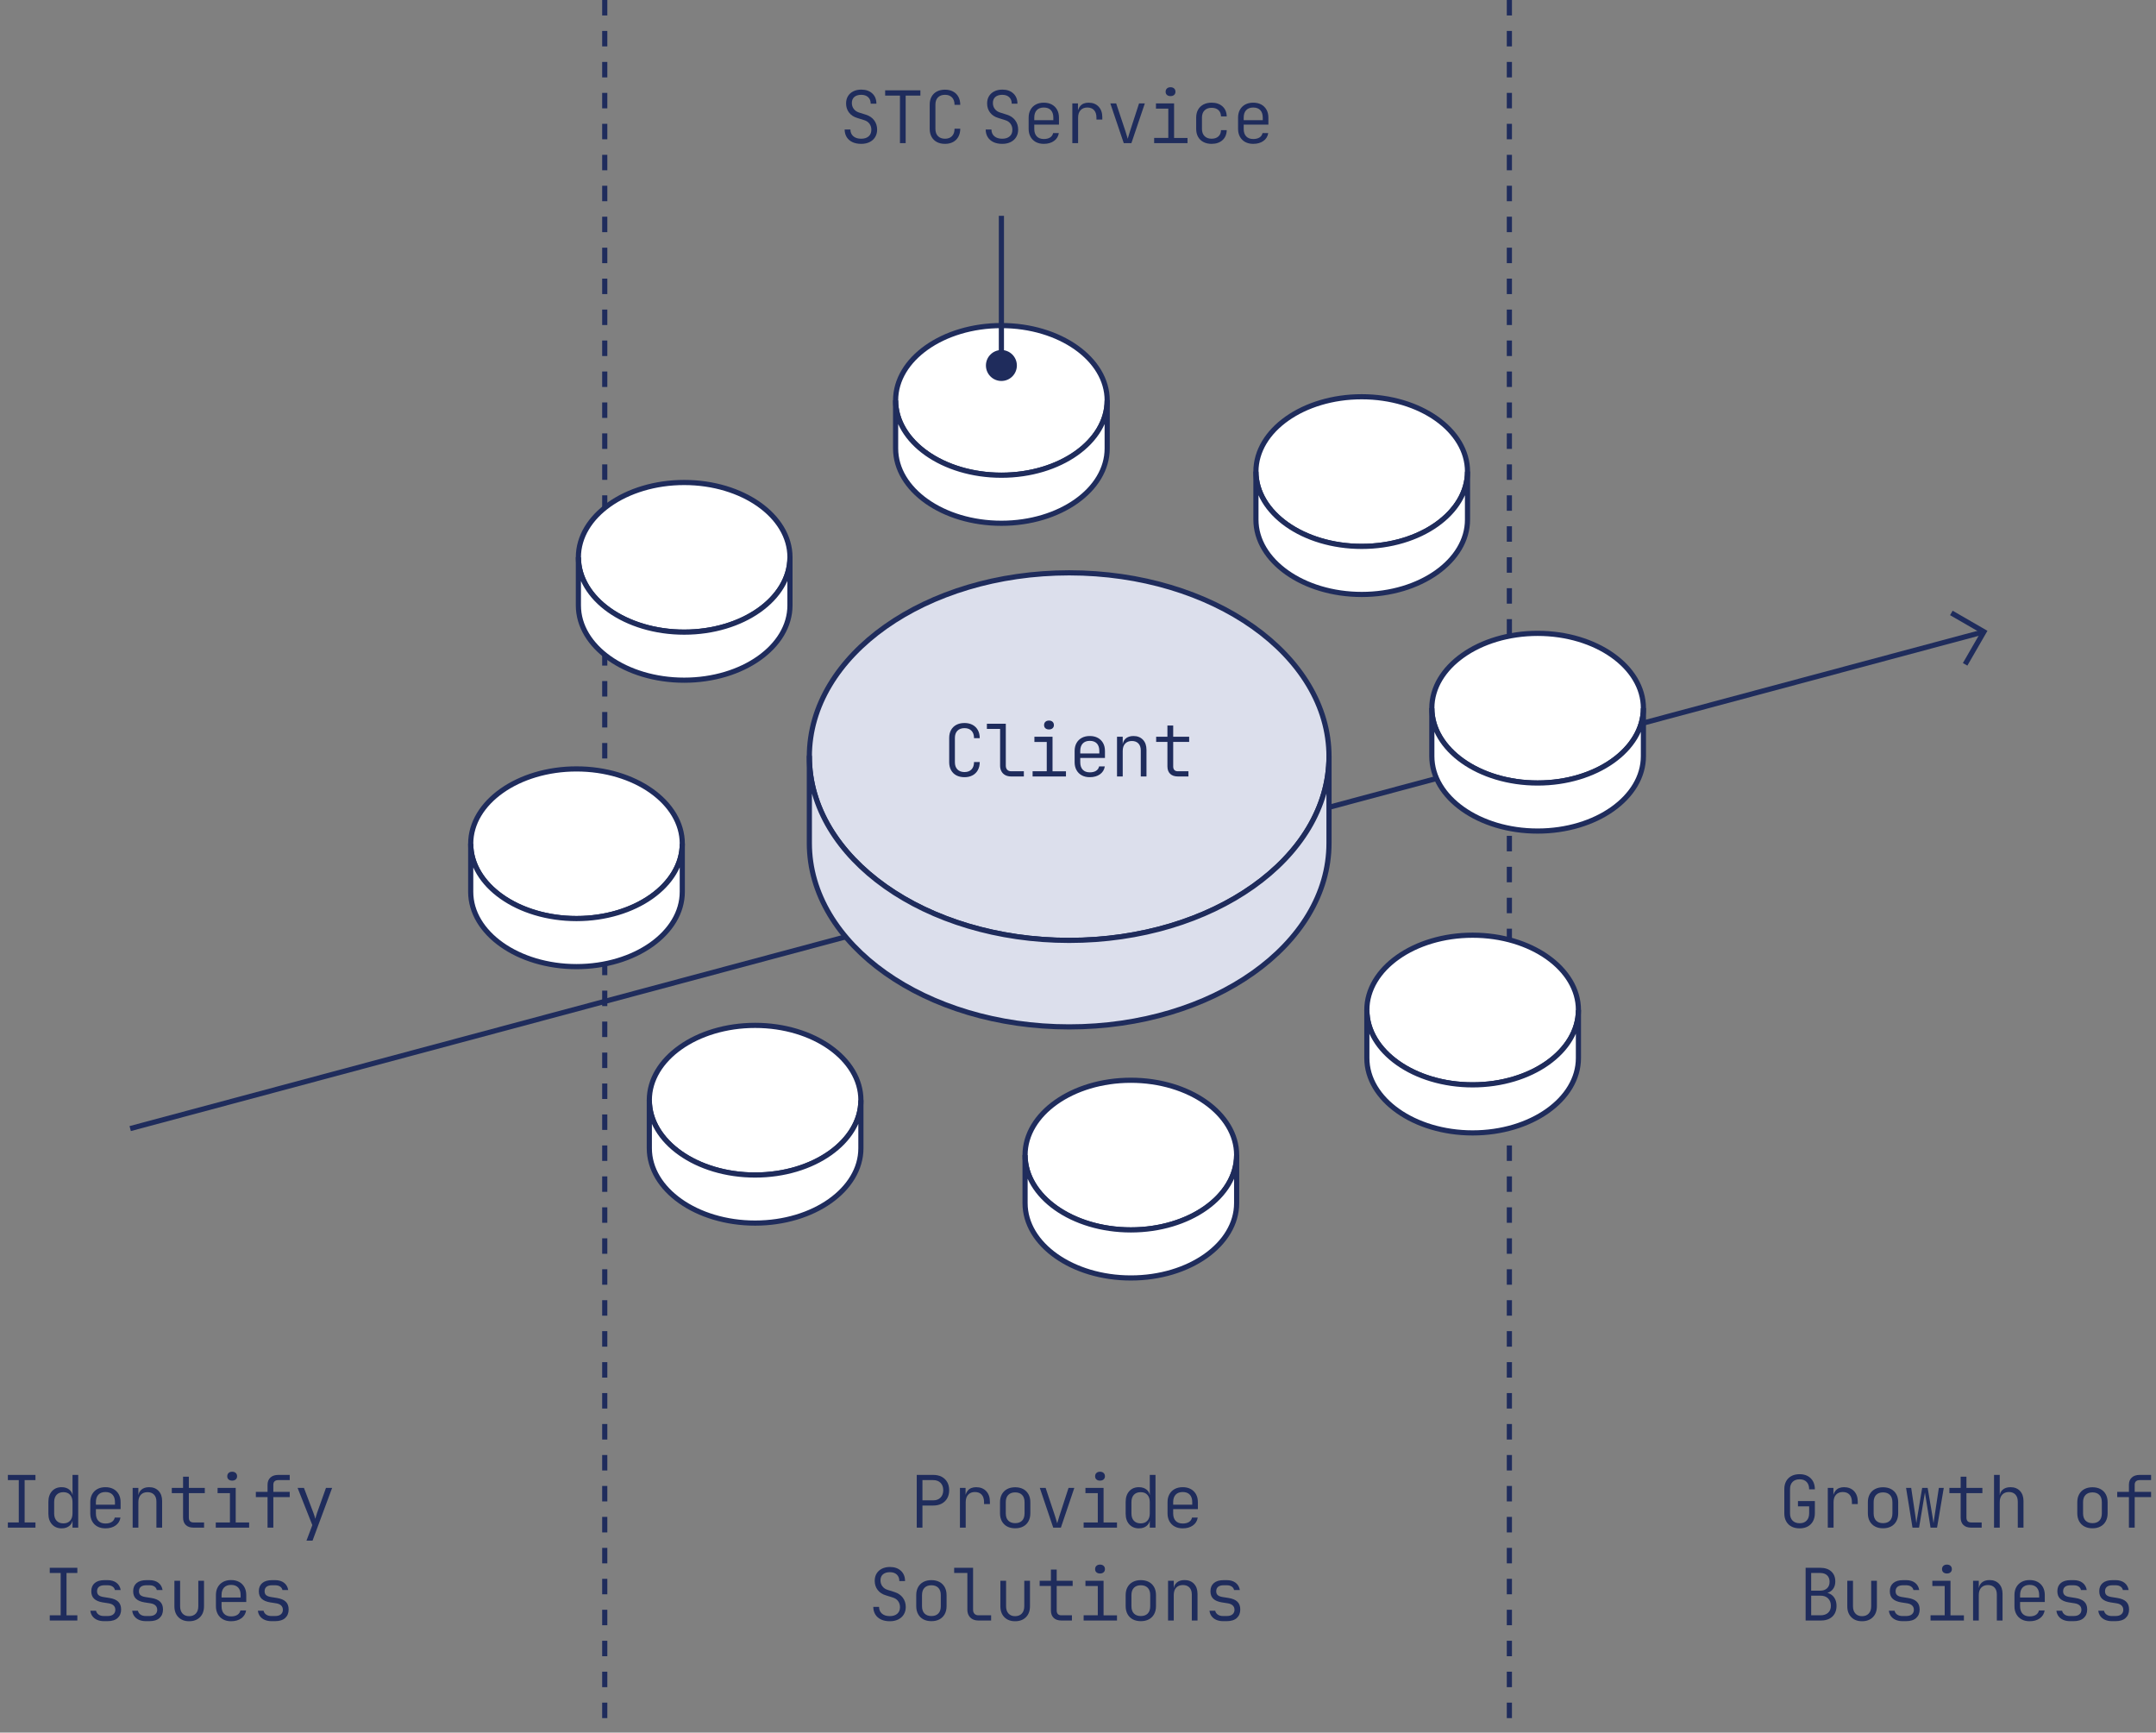 <?xml version="1.0" encoding="UTF-8"?>
<svg id="_レイヤー_2" data-name="レイヤー 2" xmlns="http://www.w3.org/2000/svg" version="1.1" viewBox="0 0 835.945 671.61">
  <rect x="0" y="0" width="835.945" height="671.61" fill="#808080" stroke="none"/>
  <defs>
    <style>
      .cls-1 {
        fill: #fff;
      }

      .cls-1, .cls-2, .cls-3, .cls-4 {
        stroke: #1f2c5c;
        stroke-width: 2px;
      }

      .cls-1, .cls-3 {
        stroke-miterlimit: 10;
      }

      .cls-2 {
        stroke-dasharray: 0 0 6 6;
      }

      .cls-2, .cls-3 {
        fill: none;
      }

      .cls-2, .cls-4 {
        stroke-linejoin: round;
      }

      .cls-5 {
        fill: #1f2c5c;
        stroke-width: 0px;
      }

      .cls-4 {
        fill: #dcdfec;
      }
    </style>
  </defs>
  <g>
    <path class="cls-5" d="M3.052,592.16v-2.016h4.229v-16.408H3.052v-2.016h10.696v2.016h-4.2v16.408h4.2v2.016H3.052Z"/>
    <path class="cls-5" d="M23.884,592.44c-1.53,0-2.768-.514-3.71-1.54s-1.414-2.408-1.414-4.144v-4.564c0-1.754.467-3.146,1.4-4.172s2.175-1.54,3.724-1.54c1.288,0,2.329.354,3.122,1.063.794.71,1.19,1.662,1.19,2.856l-.588-.924h.532l-.028-3.36v-4.396h2.212v20.439h-2.212v-2.716h-.588l.672-.924c0,1.214-.396,2.17-1.19,2.87-.793.7-1.834,1.05-3.122,1.05ZM24.584,590.508c1.102,0,1.965-.341,2.59-1.022.626-.681.938-1.628.938-2.842v-4.368c0-1.213-.312-2.16-.938-2.842-.625-.682-1.488-1.022-2.59-1.022-1.12,0-1.997.336-2.632,1.008-.635.673-.952,1.624-.952,2.856v4.368c0,1.231.317,2.184.952,2.855.635.673,1.512,1.009,2.632,1.009Z"/>
    <path class="cls-5" d="M40.88,592.44c-1.195,0-2.231-.238-3.108-.714-.878-.477-1.559-1.152-2.044-2.03-.485-.877-.729-1.895-.729-3.052v-4.368c0-1.176.243-2.198.729-3.066.485-.867,1.166-1.54,2.044-2.016.877-.476,1.913-.714,3.108-.714,1.194,0,2.23.238,3.107.714s1.559,1.148,2.044,2.016c.485.868.729,1.891.729,3.066v2.716h-9.576v1.652c0,1.251.322,2.217.966,2.897.645.682,1.554,1.022,2.73,1.022.989,0,1.796-.196,2.422-.588.625-.393,1.021-.961,1.189-1.708h2.212c-.205,1.288-.83,2.306-1.876,3.052-1.045.747-2.361,1.12-3.947,1.12ZM44.575,583.508v-1.232c0-1.25-.317-2.217-.952-2.898-.635-.681-1.549-1.021-2.743-1.021-1.177,0-2.086.341-2.73,1.021-.644.682-.966,1.648-.966,2.898v.98h7.616l-.225.252Z"/>
    <path class="cls-5" d="M51.436,592.16v-15.399h2.212v2.855h.561l-.616.812c0-1.232.378-2.198,1.134-2.898s1.787-1.05,3.094-1.05c1.531,0,2.754.48,3.668,1.442.915.961,1.372,2.263,1.372,3.905v10.332h-2.212v-10.08c0-1.176-.308-2.081-.924-2.716-.616-.634-1.456-.952-2.52-.952-1.102,0-1.97.336-2.604,1.008-.635.673-.952,1.624-.952,2.856v9.884h-2.212Z"/>
    <path class="cls-5" d="M75.039,592.16c-1.288,0-2.287-.34-2.996-1.021-.71-.682-1.064-1.647-1.064-2.898v-9.464h-4.367v-2.016h4.367v-4.341h2.24v4.341h6.188v2.016h-6.188v9.464c0,1.27.606,1.904,1.82,1.904h4.088v2.016h-4.088Z"/>
    <path class="cls-5" d="M83.663,592.16v-2.016h5.488v-11.368h-4.788v-2.016h7.028v13.384h5.208v2.016h-12.937ZM90.02,573.932c-.579,0-1.041-.149-1.387-.448s-.518-.709-.518-1.232c0-.541.172-.97.518-1.287s.808-.477,1.387-.477c.578,0,1.04.159,1.386.477.345.317.518.746.518,1.287,0,.505-.173.91-.518,1.219-.346.308-.808.462-1.386.462Z"/>
    <path class="cls-5" d="M103.738,592.16v-11.844h-4.536v-2.016h4.536v-2.772c0-1.176.368-2.104,1.106-2.786.737-.681,1.75-1.021,3.038-1.021h4.452v2.016h-4.452c-.616,0-1.088.154-1.414.462-.327.309-.49.752-.49,1.33v2.772h6.356v2.016h-6.356v11.844h-2.24Z"/>
    <path class="cls-5" d="M118.831,597.2l2.268-6.02-5.712-14.42h2.464l3.64,9.604c.149.374.295.789.435,1.246.14.458.247.836.322,1.134.093-.298.205-.681.336-1.147.13-.467.261-.887.392-1.261l3.416-9.575h2.38l-7.588,20.439h-2.352Z"/>
    <path class="cls-5" d="M19.292,628.16v-2.016h4.229v-16.408h-4.229v-2.016h10.696v2.016h-4.2v16.408h4.2v2.016h-10.696Z"/>
    <path class="cls-5" d="M40.32,628.412c-1.008,0-1.895-.168-2.66-.504s-1.372-.807-1.819-1.414c-.448-.606-.719-1.311-.812-2.113h2.212c.131.615.462,1.11.994,1.483.532.374,1.228.561,2.086.561h1.372c.989,0,1.74-.22,2.254-.658s.771-1.022.771-1.75c0-.69-.225-1.251-.672-1.681-.448-.429-1.093-.709-1.933-.84l-2.324-.363c-1.456-.243-2.553-.71-3.29-1.4s-1.105-1.661-1.105-2.912c0-1.362.443-2.422,1.33-3.178.886-.756,2.17-1.134,3.85-1.134h1.092c1.456,0,2.628.346,3.515,1.035.886.691,1.423,1.624,1.609,2.801h-2.239c-.112-.561-.416-1.009-.91-1.345-.495-.336-1.153-.504-1.975-.504h-1.092c-.989,0-1.727.201-2.212.603s-.728.976-.728,1.722c0,.672.205,1.181.615,1.526.411.346,1.036.583,1.876.714l2.297.364c1.53.242,2.669.724,3.416,1.441.746.719,1.119,1.723,1.119,3.01,0,1.4-.447,2.507-1.344,3.318-.896.812-2.203,1.218-3.92,1.218h-1.372Z"/>
    <path class="cls-5" d="M56.56,628.412c-1.008,0-1.895-.168-2.66-.504s-1.372-.807-1.819-1.414c-.448-.606-.719-1.311-.812-2.113h2.212c.131.615.462,1.11.994,1.483.532.374,1.228.561,2.086.561h1.372c.989,0,1.74-.22,2.254-.658s.771-1.022.771-1.75c0-.69-.225-1.251-.672-1.681-.448-.429-1.093-.709-1.933-.84l-2.324-.363c-1.456-.243-2.553-.71-3.29-1.4s-1.105-1.661-1.105-2.912c0-1.362.443-2.422,1.33-3.178.886-.756,2.17-1.134,3.85-1.134h1.092c1.456,0,2.628.346,3.515,1.035.886.691,1.423,1.624,1.609,2.801h-2.239c-.112-.561-.416-1.009-.91-1.345-.495-.336-1.153-.504-1.975-.504h-1.092c-.989,0-1.727.201-2.212.603s-.728.976-.728,1.722c0,.672.205,1.181.615,1.526.411.346,1.036.583,1.876.714l2.297.364c1.53.242,2.669.724,3.416,1.441.746.719,1.119,1.723,1.119,3.01,0,1.4-.447,2.507-1.344,3.318-.896.812-2.203,1.218-3.92,1.218h-1.372Z"/>
    <path class="cls-5" d="M73.332,628.44c-1.736,0-3.122-.522-4.158-1.568-1.036-1.045-1.554-2.464-1.554-4.256v-9.855h2.212v9.855c0,1.214.312,2.161.938,2.842.626.682,1.479,1.022,2.562,1.022,1.102,0,1.969-.341,2.604-1.022.635-.681.952-1.628.952-2.842v-9.855h2.212v9.855c0,1.792-.522,3.211-1.567,4.256-1.046,1.046-2.446,1.568-4.2,1.568Z"/>
    <path class="cls-5" d="M89.6,628.44c-1.195,0-2.231-.238-3.108-.714-.878-.477-1.559-1.152-2.044-2.03-.485-.877-.729-1.895-.729-3.052v-4.368c0-1.176.243-2.198.729-3.066.485-.867,1.166-1.54,2.044-2.016.877-.476,1.913-.714,3.108-.714,1.194,0,2.23.238,3.107.714s1.559,1.148,2.044,2.016c.485.868.729,1.891.729,3.066v2.716h-9.576v1.652c0,1.251.322,2.217.966,2.897.645.682,1.554,1.022,2.73,1.022.989,0,1.796-.196,2.422-.588.625-.393,1.021-.961,1.189-1.708h2.212c-.205,1.288-.83,2.306-1.876,3.052-1.045.747-2.361,1.12-3.947,1.12ZM93.295,619.508v-1.232c0-1.25-.317-2.217-.952-2.898-.635-.681-1.549-1.021-2.743-1.021-1.177,0-2.086.341-2.73,1.021-.644.682-.966,1.648-.966,2.898v.98h7.616l-.225.252Z"/>
    <path class="cls-5" d="M105.279,628.412c-1.008,0-1.895-.168-2.66-.504s-1.372-.807-1.819-1.414c-.448-.606-.719-1.311-.812-2.113h2.212c.131.615.462,1.11.994,1.483.532.374,1.228.561,2.086.561h1.372c.989,0,1.74-.22,2.254-.658s.771-1.022.771-1.75c0-.69-.225-1.251-.672-1.681-.448-.429-1.093-.709-1.933-.84l-2.324-.363c-1.456-.243-2.553-.71-3.29-1.4s-1.105-1.661-1.105-2.912c0-1.362.443-2.422,1.33-3.178.886-.756,2.17-1.134,3.85-1.134h1.092c1.456,0,2.628.346,3.515,1.035.886.691,1.423,1.624,1.609,2.801h-2.239c-.112-.561-.416-1.009-.91-1.345-.495-.336-1.153-.504-1.975-.504h-1.092c-.989,0-1.727.201-2.212.603s-.728.976-.728,1.722c0,.672.205,1.181.615,1.526.411.346,1.036.583,1.876.714l2.297.364c1.53.242,2.669.724,3.416,1.441.746.719,1.119,1.723,1.119,3.01,0,1.4-.447,2.507-1.344,3.318-.896.812-2.203,1.218-3.92,1.218h-1.372Z"/>
  </g>
  <g>
    <path class="cls-5" d="M355.449,592.16v-20.439h6.412c1.25,0,2.338.242,3.262.728.925.485,1.639,1.172,2.143,2.059s.756,1.937.756,3.149c0,1.195-.252,2.235-.756,3.122s-1.218,1.578-2.143,2.072c-.924.494-2.012.742-3.262.742h-4.2v8.567h-2.212ZM357.661,581.576h4.2c1.176,0,2.114-.354,2.814-1.063.699-.71,1.05-1.661,1.05-2.856,0-1.213-.351-2.17-1.05-2.87-.7-.7-1.639-1.05-2.814-1.05h-4.2v7.84Z"/>
    <path class="cls-5" d="M372.193,592.16v-15.399h2.185v2.855h.531l-.783,1.765c.018-1.568.4-2.776,1.147-3.626.746-.85,1.82-1.274,3.22-1.274,1.624,0,2.917.509,3.879,1.526.961,1.018,1.441,2.385,1.441,4.102v.924h-2.268v-.756c0-1.25-.309-2.217-.924-2.898-.616-.681-1.494-1.021-2.633-1.021-1.102,0-1.97.346-2.604,1.036-.635.69-.952,1.651-.952,2.884v9.884h-2.24Z"/>
    <path class="cls-5" d="M393.613,592.412c-1.195,0-2.231-.233-3.108-.7-.878-.466-1.559-1.138-2.044-2.016-.485-.877-.729-1.913-.729-3.107v-4.257c0-1.213.243-2.254.729-3.122.485-.867,1.166-1.535,2.044-2.002.877-.466,1.913-.699,3.108-.699,1.194,0,2.23.233,3.107.699.877.467,1.559,1.135,2.044,2.002.485.868.729,1.9.729,3.095v4.284c0,1.194-.243,2.23-.729,3.107-.485.878-1.167,1.55-2.044,2.016-.877.467-1.913.7-3.107.7ZM393.613,590.424c1.157,0,2.053-.327,2.688-.98s.952-1.605.952-2.855v-4.257c0-1.25-.322-2.202-.966-2.855-.645-.653-1.536-.98-2.674-.98-1.14,0-2.03.327-2.675.98-.644.653-.966,1.605-.966,2.855v4.257c0,1.25.322,2.202.966,2.855.645.653,1.535.98,2.675.98Z"/>
    <path class="cls-5" d="M408.369,592.16l-5.208-15.399h2.268l3.557,10.668c.187.578.364,1.152.532,1.722s.298,1.013.392,1.33c.093-.317.224-.761.392-1.33s.346-1.144.532-1.722l3.472-10.668h2.24l-5.208,15.399h-2.968Z"/>
    <path class="cls-5" d="M420.156,592.16v-2.016h5.488v-11.368h-4.788v-2.016h7.028v13.384h5.208v2.016h-12.937ZM426.512,573.932c-.579,0-1.041-.149-1.387-.448s-.518-.709-.518-1.232c0-.541.172-.97.518-1.287s.808-.477,1.387-.477c.578,0,1.04.159,1.386.477.345.317.518.746.518,1.287,0,.505-.173.91-.518,1.219-.346.308-.808.462-1.386.462Z"/>
    <path class="cls-5" d="M441.576,592.44c-1.53,0-2.768-.514-3.71-1.54s-1.414-2.408-1.414-4.144v-4.564c0-1.754.467-3.146,1.4-4.172s2.175-1.54,3.724-1.54c1.288,0,2.329.354,3.122,1.063.794.71,1.19,1.662,1.19,2.856l-.588-.924h.532l-.028-3.36v-4.396h2.212v20.439h-2.212v-2.716h-.588l.672-.924c0,1.214-.396,2.17-1.19,2.87-.793.7-1.834,1.05-3.122,1.05ZM442.276,590.508c1.102,0,1.965-.341,2.59-1.022.626-.681.938-1.628.938-2.842v-4.368c0-1.213-.312-2.16-.938-2.842-.625-.682-1.488-1.022-2.59-1.022-1.12,0-1.997.336-2.632,1.008-.635.673-.952,1.624-.952,2.856v4.368c0,1.231.317,2.184.952,2.855.635.673,1.512,1.009,2.632,1.009Z"/>
    <path class="cls-5" d="M458.572,592.44c-1.195,0-2.231-.238-3.108-.714-.878-.477-1.559-1.152-2.044-2.03-.485-.877-.729-1.895-.729-3.052v-4.368c0-1.176.243-2.198.729-3.066.485-.867,1.166-1.54,2.044-2.016.877-.476,1.913-.714,3.108-.714,1.194,0,2.23.238,3.107.714s1.559,1.148,2.044,2.016c.485.868.729,1.891.729,3.066v2.716h-9.576v1.652c0,1.251.322,2.217.966,2.897.645.682,1.554,1.022,2.73,1.022.989,0,1.796-.196,2.422-.588.625-.393,1.021-.961,1.189-1.708h2.212c-.205,1.288-.83,2.306-1.876,3.052-1.045.747-2.361,1.12-3.947,1.12ZM462.267,583.508v-1.232c0-1.25-.317-2.217-.952-2.898-.635-.681-1.549-1.021-2.743-1.021-1.177,0-2.086.341-2.73,1.021-.644.682-.966,1.648-.966,2.898v.98h7.616l-.225.252Z"/>
    <path class="cls-5" d="M345.005,628.44c-1.307,0-2.436-.224-3.388-.672s-1.689-1.087-2.212-1.918c-.522-.83-.794-1.824-.812-2.982h2.24c0,1.102.373,1.975,1.12,2.618.746.645,1.764.966,3.052.966,1.232,0,2.198-.308,2.898-.924s1.05-1.465,1.05-2.548c0-.896-.243-1.675-.728-2.338-.486-.662-1.167-1.125-2.044-1.386l-2.66-.841c-1.4-.41-2.479-1.115-3.234-2.113-.756-.999-1.134-2.17-1.134-3.515,0-1.101.242-2.048.728-2.842.485-.793,1.172-1.414,2.059-1.862.886-.447,1.927-.672,3.122-.672,1.772,0,3.191.495,4.256,1.484,1.063.989,1.596,2.314,1.596,3.976h-2.212c0-1.063-.327-1.903-.98-2.52s-1.549-.924-2.688-.924-2.03.275-2.674.826c-.645.551-.966,1.329-.966,2.338,0,.877.242,1.643.728,2.296s1.166,1.12,2.044,1.399l2.66.84c1.381.43,2.454,1.158,3.22,2.185s1.148,2.23,1.148,3.612c0,1.102-.257,2.067-.771,2.897-.514.831-1.231,1.475-2.155,1.933-.925.457-2.012.686-3.263.686Z"/>
    <path class="cls-5" d="M361.134,628.412c-1.195,0-2.231-.233-3.108-.7-.878-.466-1.559-1.138-2.044-2.016-.485-.877-.729-1.913-.729-3.107v-4.257c0-1.213.243-2.254.729-3.122.485-.867,1.166-1.535,2.044-2.002.877-.466,1.913-.699,3.108-.699,1.194,0,2.23.233,3.107.699.877.467,1.559,1.135,2.044,2.002.485.868.729,1.9.729,3.095v4.284c0,1.194-.243,2.23-.729,3.107-.485.878-1.167,1.55-2.044,2.016-.877.467-1.913.7-3.107.7ZM361.134,626.424c1.157,0,2.053-.327,2.688-.98s.952-1.605.952-2.855v-4.257c0-1.25-.322-2.202-.966-2.855-.645-.653-1.536-.98-2.674-.98-1.14,0-2.03.327-2.675.98-.644.653-.966,1.605-.966,2.855v4.257c0,1.25.322,2.202.966,2.855.645.653,1.535.98,2.675.98Z"/>
    <path class="cls-5" d="M379.389,628.16c-.878,0-1.638-.168-2.282-.504-.644-.336-1.144-.821-1.498-1.456-.354-.634-.532-1.381-.532-2.24v-14.224h-5.123v-2.016h7.336v16.239c0,.691.186,1.229.56,1.61.373.383.887.574,1.54.574h4.9v2.016h-4.9Z"/>
    <path class="cls-5" d="M393.585,628.44c-1.736,0-3.122-.522-4.158-1.568-1.036-1.045-1.554-2.464-1.554-4.256v-9.855h2.212v9.855c0,1.214.312,2.161.938,2.842.626.682,1.479,1.022,2.562,1.022,1.102,0,1.969-.341,2.604-1.022.635-.681.952-1.628.952-2.842v-9.855h2.212v9.855c0,1.792-.522,3.211-1.567,4.256-1.046,1.046-2.446,1.568-4.2,1.568Z"/>
    <path class="cls-5" d="M411.533,628.16c-1.288,0-2.287-.34-2.996-1.021-.71-.682-1.064-1.647-1.064-2.898v-9.464h-4.367v-2.016h4.367v-4.341h2.24v4.341h6.188v2.016h-6.188v9.464c0,1.27.606,1.904,1.82,1.904h4.088v2.016h-4.088Z"/>
    <path class="cls-5" d="M420.157,628.16v-2.016h5.488v-11.368h-4.788v-2.016h7.028v13.384h5.208v2.016h-12.937ZM426.513,609.932c-.579,0-1.041-.149-1.387-.448s-.518-.709-.518-1.232c0-.541.172-.97.518-1.287s.808-.477,1.387-.477c.578,0,1.04.159,1.386.477.345.317.518.746.518,1.287,0,.505-.173.91-.518,1.219-.346.308-.808.462-1.386.462Z"/>
    <path class="cls-5" d="M442.333,628.412c-1.195,0-2.231-.233-3.108-.7-.878-.466-1.559-1.138-2.044-2.016-.485-.877-.729-1.913-.729-3.107v-4.257c0-1.213.243-2.254.729-3.122.485-.867,1.166-1.535,2.044-2.002.877-.466,1.913-.699,3.108-.699,1.194,0,2.23.233,3.107.699.877.467,1.559,1.135,2.044,2.002.485.868.729,1.9.729,3.095v4.284c0,1.194-.243,2.23-.729,3.107-.485.878-1.167,1.55-2.044,2.016-.877.467-1.913.7-3.107.7ZM442.333,626.424c1.157,0,2.053-.327,2.688-.98s.952-1.605.952-2.855v-4.257c0-1.25-.322-2.202-.966-2.855-.645-.653-1.536-.98-2.674-.98-1.14,0-2.03.327-2.675.98-.644.653-.966,1.605-.966,2.855v4.257c0,1.25.322,2.202.966,2.855.645.653,1.535.98,2.675.98Z"/>
    <path class="cls-5" d="M452.888,628.16v-15.399h2.212v2.855h.561l-.616.812c0-1.232.378-2.198,1.134-2.898s1.787-1.05,3.094-1.05c1.531,0,2.754.48,3.668,1.442.915.961,1.372,2.263,1.372,3.905v10.332h-2.212v-10.08c0-1.176-.308-2.081-.924-2.716-.616-.634-1.456-.952-2.52-.952-1.102,0-1.97.336-2.604,1.008-.635.673-.952,1.624-.952,2.856v9.884h-2.212Z"/>
    <path class="cls-5" d="M474.251,628.412c-1.008,0-1.895-.168-2.66-.504s-1.372-.807-1.819-1.414c-.448-.606-.719-1.311-.812-2.113h2.212c.131.615.462,1.11.994,1.483.532.374,1.228.561,2.086.561h1.372c.989,0,1.74-.22,2.254-.658s.771-1.022.771-1.75c0-.69-.225-1.251-.672-1.681-.448-.429-1.093-.709-1.933-.84l-2.324-.363c-1.456-.243-2.553-.71-3.29-1.4s-1.105-1.661-1.105-2.912c0-1.362.443-2.422,1.33-3.178.886-.756,2.17-1.134,3.85-1.134h1.092c1.456,0,2.628.346,3.515,1.035.886.691,1.423,1.624,1.609,2.801h-2.239c-.112-.561-.416-1.009-.91-1.345-.495-.336-1.153-.504-1.975-.504h-1.092c-.989,0-1.727.201-2.212.603s-.728.976-.728,1.722c0,.672.205,1.181.615,1.526.411.346,1.036.583,1.876.714l2.297.364c1.53.242,2.669.724,3.416,1.441.746.719,1.119,1.723,1.119,3.01,0,1.4-.447,2.507-1.344,3.318-.896.812-2.203,1.218-3.92,1.218h-1.372Z"/>
  </g>
  <g>
    <path class="cls-5" d="M697.768,592.44c-1.214,0-2.264-.233-3.15-.7-.887-.466-1.572-1.139-2.058-2.016s-.729-1.904-.729-3.08v-9.408c0-1.194.243-2.226.729-3.094s1.171-1.535,2.058-2.002,1.937-.7,3.15-.7c1.194,0,2.235.238,3.122.714.887.477,1.572,1.153,2.058,2.03.485.878.729,1.923.729,3.136h-2.212c0-1.231-.327-2.188-.98-2.87-.653-.681-1.559-1.021-2.716-1.021s-2.067.331-2.73.994c-.662.662-.993,1.601-.993,2.813v9.408c0,1.194.331,2.128.993,2.8.663.672,1.573,1.008,2.73,1.008s2.062-.34,2.716-1.021.98-1.639.98-2.87v-2.66h-4.34v-2.044h6.552v4.704c0,1.194-.243,2.235-.729,3.122s-1.171,1.567-2.058,2.044c-.887.476-1.928.714-3.122.714Z"/>
    <path class="cls-5" d="M708.688,592.16v-15.399h2.185v2.855h.531l-.783,1.765c.018-1.568.4-2.776,1.147-3.626.746-.85,1.82-1.274,3.22-1.274,1.624,0,2.917.509,3.879,1.526.961,1.018,1.441,2.385,1.441,4.102v.924h-2.268v-.756c0-1.25-.309-2.217-.924-2.898-.616-.681-1.494-1.021-2.633-1.021-1.102,0-1.97.346-2.604,1.036-.635.69-.952,1.651-.952,2.884v9.884h-2.24Z"/>
    <path class="cls-5" d="M730.107,592.412c-1.195,0-2.231-.233-3.108-.7-.878-.466-1.559-1.138-2.044-2.016-.485-.877-.729-1.913-.729-3.107v-4.257c0-1.213.243-2.254.729-3.122.485-.867,1.166-1.535,2.044-2.002.877-.466,1.913-.699,3.108-.699,1.194,0,2.23.233,3.107.699.877.467,1.559,1.135,2.044,2.002.485.868.729,1.9.729,3.095v4.284c0,1.194-.243,2.23-.729,3.107-.485.878-1.167,1.55-2.044,2.016-.877.467-1.913.7-3.107.7ZM730.107,590.424c1.157,0,2.053-.327,2.688-.98s.952-1.605.952-2.855v-4.257c0-1.25-.322-2.202-.966-2.855-.645-.653-1.536-.98-2.674-.98-1.14,0-2.03.327-2.675.98-.644.653-.966,1.605-.966,2.855v4.257c0,1.25.322,2.202.966,2.855.645.653,1.535.98,2.675.98Z"/>
    <path class="cls-5" d="M741.531,592.16l-2.492-15.399h1.988l1.652,11.06c.056.411.116.868.182,1.372s.116.924.154,1.26c.037-.336.102-.756.195-1.26s.168-.961.225-1.372l1.848-11.06h2.128l1.876,11.06c.057.411.126.868.21,1.372s.145.924.183,1.26c.037-.336.098-.756.182-1.26s.154-.961.21-1.372l1.68-11.06h1.904l-2.604,15.399h-2.52l-1.708-10.724c-.075-.522-.164-1.06-.266-1.61-.104-.55-.173-.984-.21-1.302-.057.317-.126.752-.21,1.302-.084.551-.173,1.088-.267,1.61l-1.792,10.724h-2.548Z"/>
    <path class="cls-5" d="M764.267,592.16c-1.288,0-2.287-.34-2.996-1.021-.71-.682-1.064-1.647-1.064-2.898v-9.464h-4.367v-2.016h4.367v-4.341h2.24v4.341h6.188v2.016h-6.188v9.464c0,1.27.606,1.904,1.82,1.904h4.088v2.016h-4.088Z"/>
    <path class="cls-5" d="M773.143,592.16v-20.439h2.212v7.784h.561l-.616.896c0-1.232.378-2.193,1.134-2.884s1.787-1.036,3.094-1.036c1.531,0,2.754.48,3.668,1.442.915.961,1.372,2.263,1.372,3.905v10.332h-2.212v-10.08c0-1.176-.308-2.09-.924-2.744-.616-.652-1.456-.979-2.52-.979-1.102,0-1.97.346-2.604,1.036s-.952,1.651-.952,2.884v9.884h-2.212Z"/>
    <path class="cls-5" d="M811.307,592.412c-1.195,0-2.231-.233-3.108-.7-.878-.466-1.559-1.138-2.044-2.016-.485-.877-.729-1.913-.729-3.107v-4.257c0-1.213.243-2.254.729-3.122.485-.867,1.166-1.535,2.044-2.002.877-.466,1.913-.699,3.108-.699,1.194,0,2.23.233,3.107.699.877.467,1.559,1.135,2.044,2.002.485.868.729,1.9.729,3.095v4.284c0,1.194-.243,2.23-.729,3.107-.485.878-1.167,1.55-2.044,2.016-.877.467-1.913.7-3.107.7ZM811.307,590.424c1.157,0,2.053-.327,2.688-.98s.952-1.605.952-2.855v-4.257c0-1.25-.322-2.202-.966-2.855-.645-.653-1.536-.98-2.674-.98-1.14,0-2.03.327-2.675.98-.644.653-.966,1.605-.966,2.855v4.257c0,1.25.322,2.202.966,2.855.645.653,1.535.98,2.675.98Z"/>
    <path class="cls-5" d="M825.445,592.16v-11.844h-4.536v-2.016h4.536v-2.772c0-1.176.368-2.104,1.106-2.786.737-.681,1.75-1.021,3.038-1.021h4.452v2.016h-4.452c-.616,0-1.088.154-1.414.462-.327.309-.49.752-.49,1.33v2.772h6.356v2.016h-6.356v11.844h-2.24Z"/>
    <path class="cls-5" d="M700.091,628.16v-20.439h5.628c1.829,0,3.267.472,4.312,1.414,1.046.942,1.568,2.235,1.568,3.878,0,.934-.191,1.75-.574,2.449-.383.7-.924,1.242-1.624,1.624-.7.383-1.545.565-2.534.547v-.393c1.064,0,1.983.21,2.759.63.774.42,1.376,1.027,1.806,1.82.43.794.644,1.731.644,2.814,0,1.157-.242,2.16-.728,3.01s-1.176,1.503-2.072,1.96c-.896.457-1.97.686-3.22.686h-5.964ZM702.247,616.596h3.472c1.139,0,2.034-.309,2.688-.924.653-.616.98-1.456.98-2.521,0-1.063-.322-1.899-.966-2.506-.645-.606-1.545-.91-2.702-.91h-3.472v6.86ZM702.247,626.144h3.611c1.251,0,2.235-.331,2.954-.994.719-.662,1.078-1.563,1.078-2.702,0-1.176-.359-2.123-1.078-2.842s-1.703-1.078-2.954-1.078h-3.611v7.616Z"/>
    <path class="cls-5" d="M721.959,628.44c-1.736,0-3.122-.522-4.158-1.568-1.036-1.045-1.554-2.464-1.554-4.256v-9.855h2.212v9.855c0,1.214.312,2.161.938,2.842.626.682,1.479,1.022,2.562,1.022,1.102,0,1.969-.341,2.604-1.022.635-.681.952-1.628.952-2.842v-9.855h2.212v9.855c0,1.792-.522,3.211-1.567,4.256-1.046,1.046-2.446,1.568-4.2,1.568Z"/>
    <path class="cls-5" d="M737.666,628.412c-1.008,0-1.895-.168-2.66-.504s-1.372-.807-1.819-1.414c-.448-.606-.719-1.311-.812-2.113h2.212c.131.615.462,1.11.994,1.483.532.374,1.228.561,2.086.561h1.372c.989,0,1.74-.22,2.254-.658s.771-1.022.771-1.75c0-.69-.225-1.251-.672-1.681-.448-.429-1.093-.709-1.933-.84l-2.324-.363c-1.456-.243-2.553-.71-3.29-1.4s-1.105-1.661-1.105-2.912c0-1.362.443-2.422,1.33-3.178.886-.756,2.17-1.134,3.85-1.134h1.092c1.456,0,2.628.346,3.515,1.035.886.691,1.423,1.624,1.609,2.801h-2.239c-.112-.561-.416-1.009-.91-1.345-.495-.336-1.153-.504-1.975-.504h-1.092c-.989,0-1.727.201-2.212.603s-.728.976-.728,1.722c0,.672.205,1.181.615,1.526.411.346,1.036.583,1.876.714l2.297.364c1.53.242,2.669.724,3.416,1.441.746.719,1.119,1.723,1.119,3.01,0,1.4-.447,2.507-1.344,3.318-.896.812-2.203,1.218-3.92,1.218h-1.372Z"/>
    <path class="cls-5" d="M748.53,628.16v-2.016h5.488v-11.368h-4.788v-2.016h7.028v13.384h5.208v2.016h-12.937ZM754.887,609.932c-.579,0-1.041-.149-1.387-.448s-.518-.709-.518-1.232c0-.541.172-.97.518-1.287s.808-.477,1.387-.477c.578,0,1.04.159,1.386.477.345.317.518.746.518,1.287,0,.505-.173.91-.518,1.219-.346.308-.808.462-1.386.462Z"/>
    <path class="cls-5" d="M765.021,628.16v-15.399h2.212v2.855h.561l-.616.812c0-1.232.378-2.198,1.134-2.898s1.787-1.05,3.094-1.05c1.531,0,2.754.48,3.668,1.442.915.961,1.372,2.263,1.372,3.905v10.332h-2.212v-10.08c0-1.176-.308-2.081-.924-2.716-.616-.634-1.456-.952-2.52-.952-1.102,0-1.97.336-2.604,1.008-.635.673-.952,1.624-.952,2.856v9.884h-2.212Z"/>
    <path class="cls-5" d="M786.946,628.44c-1.195,0-2.231-.238-3.108-.714-.878-.477-1.559-1.152-2.044-2.03-.485-.877-.729-1.895-.729-3.052v-4.368c0-1.176.243-2.198.729-3.066.485-.867,1.166-1.54,2.044-2.016.877-.476,1.913-.714,3.108-.714,1.194,0,2.23.238,3.107.714s1.559,1.148,2.044,2.016c.485.868.729,1.891.729,3.066v2.716h-9.576v1.652c0,1.251.322,2.217.966,2.897.645.682,1.554,1.022,2.73,1.022.989,0,1.796-.196,2.422-.588.625-.393,1.021-.961,1.189-1.708h2.212c-.205,1.288-.83,2.306-1.876,3.052-1.045.747-2.361,1.12-3.947,1.12ZM790.642,619.508v-1.232c0-1.25-.317-2.217-.952-2.898-.635-.681-1.549-1.021-2.743-1.021-1.177,0-2.086.341-2.73,1.021-.644.682-.966,1.648-.966,2.898v.98h7.616l-.225.252Z"/>
    <path class="cls-5" d="M802.625,628.412c-1.008,0-1.895-.168-2.66-.504s-1.372-.807-1.819-1.414c-.448-.606-.719-1.311-.812-2.113h2.212c.131.615.462,1.11.994,1.483.532.374,1.228.561,2.086.561h1.372c.989,0,1.74-.22,2.254-.658s.771-1.022.771-1.75c0-.69-.225-1.251-.672-1.681-.448-.429-1.093-.709-1.933-.84l-2.324-.363c-1.456-.243-2.553-.71-3.29-1.4s-1.105-1.661-1.105-2.912c0-1.362.443-2.422,1.33-3.178.886-.756,2.17-1.134,3.85-1.134h1.092c1.456,0,2.628.346,3.515,1.035.886.691,1.423,1.624,1.609,2.801h-2.239c-.112-.561-.416-1.009-.91-1.345-.495-.336-1.153-.504-1.975-.504h-1.092c-.989,0-1.727.201-2.212.603s-.728.976-.728,1.722c0,.672.205,1.181.615,1.526.411.346,1.036.583,1.876.714l2.297.364c1.53.242,2.669.724,3.416,1.441.746.719,1.119,1.723,1.119,3.01,0,1.4-.447,2.507-1.344,3.318-.896.812-2.203,1.218-3.92,1.218h-1.372Z"/>
    <path class="cls-5" d="M818.865,628.412c-1.008,0-1.895-.168-2.66-.504s-1.372-.807-1.819-1.414c-.448-.606-.719-1.311-.812-2.113h2.212c.131.615.462,1.11.994,1.483.532.374,1.228.561,2.086.561h1.372c.989,0,1.74-.22,2.254-.658s.771-1.022.771-1.75c0-.69-.225-1.251-.672-1.681-.448-.429-1.093-.709-1.933-.84l-2.324-.363c-1.456-.243-2.553-.71-3.29-1.4s-1.105-1.661-1.105-2.912c0-1.362.443-2.422,1.33-3.178.886-.756,2.17-1.134,3.85-1.134h1.092c1.456,0,2.628.346,3.515,1.035.886.691,1.423,1.624,1.609,2.801h-2.239c-.112-.561-.416-1.009-.91-1.345-.495-.336-1.153-.504-1.975-.504h-1.092c-.989,0-1.727.201-2.212.603s-.728.976-.728,1.722c0,.672.205,1.181.615,1.526.411.346,1.036.583,1.876.714l2.297.364c1.53.242,2.669.724,3.416,1.441.746.719,1.119,1.723,1.119,3.01,0,1.4-.447,2.507-1.344,3.318-.896.812-2.203,1.218-3.92,1.218h-1.372Z"/>
  </g>
  <g>
    <polyline class="cls-3" points="756.6 237.595 769.228 244.886 761.937 257.514"/>
    <line class="cls-3" x1="50.477" y1="437.475" x2="769.228" y2="244.886"/>
  </g>
  <g>
    <line class="cls-2" x1="234.478" x2="234.478" y2="671.61"/>
    <line class="cls-2" x1="585.227" x2="585.227" y2="671.61"/>
  </g>
  <g>
    <path class="cls-5" d="M333.903,55.762c-1.307,0-2.436-.224-3.388-.672-.952-.448-1.689-1.087-2.212-1.918-.522-.83-.794-1.824-.812-2.982h2.24c0,1.102.373,1.974,1.12,2.618.746.644,1.764.966,3.052.966,1.232,0,2.198-.308,2.898-.924.7-.616,1.05-1.465,1.05-2.548,0-.896-.243-1.675-.728-2.338-.486-.662-1.167-1.125-2.044-1.386l-2.66-.84c-1.4-.41-2.479-1.115-3.234-2.114s-1.134-2.17-1.134-3.514c0-1.101.242-2.048.728-2.842s1.172-1.414,2.059-1.862c.886-.448,1.927-.672,3.122-.672,1.772,0,3.191.495,4.256,1.484,1.063.99,1.596,2.315,1.596,3.976h-2.212c0-1.064-.327-1.904-.98-2.52-.653-.616-1.549-.924-2.688-.924s-2.03.275-2.674.826c-.645.551-.966,1.33-.966,2.338,0,.877.242,1.643.728,2.296.485.654,1.166,1.12,2.044,1.4l2.66.84c1.381.43,2.454,1.158,3.22,2.184.766,1.027,1.148,2.231,1.148,3.612,0,1.102-.257,2.067-.771,2.898s-1.231,1.475-2.155,1.932c-.925.457-2.012.686-3.263.686Z"/>
    <path class="cls-5" d="M348.939,55.482v-18.424h-5.739v-2.044h13.664v2.044h-5.713v18.424h-2.212Z"/>
    <path class="cls-5" d="M366.411,55.762c-1.214,0-2.264-.233-3.15-.7s-1.572-1.139-2.058-2.016c-.485-.877-.729-1.904-.729-3.08v-9.408c0-1.194.243-2.226.729-3.094s1.171-1.535,2.058-2.002c.887-.466,1.937-.7,3.15-.7,1.194,0,2.235.238,3.122.714s1.572,1.153,2.058,2.03c.485.878.729,1.923.729,3.136h-2.212c0-1.232-.327-2.188-.98-2.87-.653-.681-1.559-1.022-2.716-1.022s-2.067.332-2.73.994c-.662.663-.993,1.601-.993,2.814v9.408c0,1.195.331,2.128.993,2.8.663.672,1.573,1.008,2.73,1.008s2.062-.34,2.716-1.022c.653-.681.98-1.638.98-2.87h2.212c0,1.195-.243,2.236-.729,3.122-.485.887-1.171,1.568-2.058,2.044s-1.928.714-3.122.714Z"/>
    <path class="cls-5" d="M388.587,55.762c-1.307,0-2.436-.224-3.388-.672-.952-.448-1.689-1.087-2.212-1.918-.522-.83-.794-1.824-.812-2.982h2.24c0,1.102.373,1.974,1.12,2.618.746.644,1.764.966,3.052.966,1.232,0,2.198-.308,2.898-.924.7-.616,1.05-1.465,1.05-2.548,0-.896-.243-1.675-.728-2.338-.486-.662-1.167-1.125-2.044-1.386l-2.66-.84c-1.4-.41-2.479-1.115-3.234-2.114s-1.134-2.17-1.134-3.514c0-1.101.242-2.048.728-2.842s1.172-1.414,2.059-1.862c.886-.448,1.927-.672,3.122-.672,1.772,0,3.191.495,4.256,1.484,1.063.99,1.596,2.315,1.596,3.976h-2.212c0-1.064-.327-1.904-.98-2.52-.653-.616-1.549-.924-2.688-.924s-2.03.275-2.674.826c-.645.551-.966,1.33-.966,2.338,0,.877.242,1.643.728,2.296.485.654,1.166,1.12,2.044,1.4l2.66.84c1.381.43,2.454,1.158,3.22,2.184.766,1.027,1.148,2.231,1.148,3.612,0,1.102-.257,2.067-.771,2.898s-1.231,1.475-2.155,1.932c-.925.457-2.012.686-3.263.686Z"/>
    <path class="cls-5" d="M404.716,55.762c-1.195,0-2.231-.238-3.108-.714-.878-.476-1.559-1.152-2.044-2.03s-.729-1.895-.729-3.052v-4.368c0-1.176.243-2.198.729-3.066.485-.868,1.166-1.54,2.044-2.016.877-.476,1.913-.714,3.108-.714,1.194,0,2.23.238,3.107.714.877.476,1.559,1.148,2.044,2.016.485.868.729,1.89.729,3.066v2.716h-9.576v1.652c0,1.251.322,2.217.966,2.898.645.682,1.554,1.022,2.73,1.022.989,0,1.796-.196,2.422-.588.625-.392,1.021-.961,1.189-1.708h2.212c-.205,1.288-.83,2.306-1.876,3.052-1.045.747-2.361,1.12-3.947,1.12ZM408.411,46.831v-1.232c0-1.25-.317-2.217-.952-2.898-.635-.681-1.549-1.022-2.743-1.022-1.177,0-2.086.341-2.73,1.022-.644.682-.966,1.648-.966,2.898v.98h7.616l-.225.252Z"/>
    <path class="cls-5" d="M415.774,55.482v-15.4h2.185v2.856h.531l-.783,1.764c.018-1.568.4-2.776,1.147-3.626.746-.85,1.82-1.274,3.22-1.274,1.624,0,2.917.509,3.879,1.526.961,1.018,1.441,2.385,1.441,4.102v.924h-2.268v-.756c0-1.25-.309-2.217-.924-2.898-.616-.681-1.494-1.022-2.633-1.022-1.102,0-1.97.346-2.604,1.036-.635.691-.952,1.652-.952,2.884v9.884h-2.24Z"/>
    <path class="cls-5" d="M435.711,55.482l-5.208-15.4h2.268l3.557,10.668c.187.579.364,1.153.532,1.722s.298,1.013.392,1.33c.093-.317.224-.76.392-1.33s.346-1.144.532-1.722l3.472-10.668h2.24l-5.208,15.4h-2.968Z"/>
    <path class="cls-5" d="M447.498,55.482v-2.016h5.488v-11.368h-4.788v-2.016h7.028v13.384h5.208v2.016h-12.937ZM453.854,37.254c-.579,0-1.041-.149-1.387-.448s-.518-.709-.518-1.232c0-.541.172-.97.518-1.288s.808-.476,1.387-.476c.578,0,1.04.159,1.386.476.345.317.518.747.518,1.288,0,.504-.173.91-.518,1.218-.346.308-.808.462-1.386.462Z"/>
    <path class="cls-5" d="M469.759,55.762c-1.195,0-2.24-.233-3.137-.7-.896-.466-1.591-1.134-2.086-2.002-.494-.868-.742-1.899-.742-3.094v-4.368c0-1.195.248-2.226.742-3.094.495-.868,1.19-1.535,2.086-2.002.896-.466,1.941-.7,3.137-.7,1.754,0,3.164.476,4.228,1.428,1.064.952,1.614,2.25,1.652,3.892h-2.212c-.038-1.064-.378-1.885-1.022-2.464-.644-.578-1.526-.868-2.646-.868-1.14,0-2.044.332-2.717.994-.672.663-1.008,1.601-1.008,2.814v4.368c0,1.195.336,2.128,1.008,2.8.673.672,1.577,1.008,2.717,1.008,1.119,0,2.002-.294,2.646-.882.645-.588.984-1.404,1.022-2.45h2.212c-.038,1.643-.588,2.94-1.652,3.892-1.063.952-2.474,1.428-4.228,1.428Z"/>
    <path class="cls-5" d="M485.914,55.762c-1.195,0-2.231-.238-3.108-.714-.878-.476-1.559-1.152-2.044-2.03s-.729-1.895-.729-3.052v-4.368c0-1.176.243-2.198.729-3.066.485-.868,1.166-1.54,2.044-2.016.877-.476,1.913-.714,3.108-.714,1.194,0,2.23.238,3.107.714.877.476,1.559,1.148,2.044,2.016.485.868.729,1.89.729,3.066v2.716h-9.576v1.652c0,1.251.322,2.217.966,2.898.645.682,1.554,1.022,2.73,1.022.989,0,1.796-.196,2.422-.588.625-.392,1.021-.961,1.189-1.708h2.212c-.205,1.288-.83,2.306-1.876,3.052-1.045.747-2.361,1.12-3.947,1.12ZM489.609,46.831v-1.232c0-1.25-.317-2.217-.952-2.898-.635-.681-1.549-1.022-2.743-1.022-1.177,0-2.086.341-2.73,1.022-.644.682-.966,1.648-.966,2.898v.98h7.616l-.225.252Z"/>
  </g>
  <g>
    <path class="cls-1" d="M527.98,153.793c22.651,0,41.016,12.986,41.016,29.002,0,16.019-18.364,29.005-41.016,29.005-22.655,0-41.019-12.986-41.019-29.005,0-16.017,18.364-29.002,41.019-29.002Z"/>
    <path class="cls-1" d="M568.996,182.795v18.627c0,16.019-18.364,29.005-41.016,29.005-22.655,0-41.019-12.986-41.019-29.005v-18.627c0,16.019,18.364,29.005,41.019,29.005,22.651,0,41.016-12.986,41.016-29.005Z"/>
  </g>
  <g>
    <path class="cls-1" d="M438.466,418.743c22.651,0,41.016,12.986,41.016,29.002,0,16.019-18.364,29.005-41.016,29.005-22.655,0-41.019-12.986-41.019-29.005,0-16.017,18.364-29.002,41.019-29.002Z"/>
    <path class="cls-1" d="M479.482,447.746v18.627c0,16.019-18.364,29.005-41.016,29.005-22.655,0-41.019-12.986-41.019-29.005v-18.627c0,16.019,18.364,29.005,41.019,29.005,22.651,0,41.016-12.986,41.016-29.005Z"/>
  </g>
  <g>
    <path class="cls-1" d="M292.781,397.469c22.651,0,41.016,12.986,41.016,29.002,0,16.019-18.364,29.005-41.016,29.005-22.655,0-41.019-12.986-41.019-29.005,0-16.017,18.364-29.002,41.019-29.002Z"/>
    <path class="cls-1" d="M333.797,426.471v18.627c0,16.019-18.364,29.005-41.016,29.005-22.655,0-41.019-12.986-41.019-29.005v-18.627c0,16.019,18.364,29.005,41.019,29.005,22.651,0,41.016-12.986,41.016-29.005Z"/>
  </g>
  <g>
    <path class="cls-1" d="M223.528,298.058c22.651,0,41.016,12.986,41.016,29.002,0,16.019-18.364,29.005-41.016,29.005-22.655,0-41.019-12.986-41.019-29.005,0-16.017,18.364-29.002,41.019-29.002Z"/>
    <path class="cls-1" d="M264.543,327.061v18.627c0,16.019-18.364,29.005-41.016,29.005-22.655,0-41.019-12.986-41.019-29.005v-18.627c0,16.019,18.364,29.005,41.019,29.005,22.651,0,41.016-12.986,41.016-29.005Z"/>
  </g>
  <g>
    <path class="cls-1" d="M265.278,187.028c22.651,0,41.016,12.986,41.016,29.002,0,16.019-18.364,29.005-41.016,29.005-22.655,0-41.019-12.986-41.019-29.005,0-16.017,18.364-29.002,41.019-29.002Z"/>
    <path class="cls-1" d="M306.293,216.03v18.627c0,16.019-18.364,29.005-41.016,29.005-22.655,0-41.019-12.986-41.019-29.005v-18.627c0,16.019,18.364,29.005,41.019,29.005,22.651,0,41.016-12.986,41.016-29.005Z"/>
  </g>
  <g>
    <path class="cls-1" d="M388.273,126.202c22.651,0,41.016,12.986,41.016,29.002,0,16.019-18.364,29.005-41.016,29.005-22.655,0-41.019-12.986-41.019-29.005,0-16.017,18.364-29.002,41.019-29.002Z"/>
    <path class="cls-1" d="M429.289,155.204v18.627c0,16.019-18.364,29.005-41.016,29.005-22.655,0-41.019-12.986-41.019-29.005v-18.627c0,16.019,18.364,29.005,41.019,29.005,22.651,0,41.016-12.986,41.016-29.005Z"/>
  </g>
  <g>
    <path class="cls-1" d="M596.181,245.51c22.651,0,41.016,12.986,41.016,29.002,0,16.019-18.364,29.005-41.016,29.005-22.655,0-41.019-12.986-41.019-29.005,0-16.017,18.364-29.002,41.019-29.002Z"/>
    <path class="cls-1" d="M637.196,274.512v18.627c0,16.019-18.364,29.005-41.016,29.005-22.655,0-41.019-12.986-41.019-29.005v-18.627c0,16.019,18.364,29.005,41.019,29.005,22.651,0,41.016-12.986,41.016-29.005Z"/>
  </g>
  <g>
    <path class="cls-1" d="M570.986,362.514c22.651,0,41.016,12.986,41.016,29.002,0,16.019-18.364,29.005-41.016,29.005-22.655,0-41.019-12.986-41.019-29.005,0-16.017,18.364-29.002,41.019-29.002Z"/>
    <path class="cls-1" d="M612.002,391.517v18.627c0,16.019-18.364,29.005-41.016,29.005-22.655,0-41.019-12.986-41.019-29.005v-18.627c0,16.019,18.364,29.005,41.019,29.005,22.651,0,41.016-12.986,41.016-29.005Z"/>
  </g>
  <path class="cls-4" d="M414.555,222.052c55.634,0,100.738,31.894,100.738,71.233,0,39.345-45.105,71.239-100.738,71.239-55.642,0-100.747-31.894-100.747-71.239,0-39.339,45.104-71.233,100.747-71.233Z"/>
  <path class="cls-4" d="M515.294,293.285v33.528c0,39.345-45.105,71.239-100.738,71.239-55.642,0-100.747-31.894-100.747-71.239v-33.528c0,39.345,45.104,71.239,100.747,71.239,55.634,0,100.738-31.894,100.738-71.239Z"/>
  <g>
    <path class="cls-5" d="M373.965,301.262c-1.214,0-2.264-.233-3.15-.7-.887-.467-1.573-1.139-2.058-2.016-.486-.877-.728-1.904-.728-3.08v-9.408c0-1.194.242-2.226.728-3.094.485-.868,1.171-1.535,2.058-2.002.886-.466,1.936-.7,3.15-.7,1.194,0,2.235.238,3.122.714.886.476,1.572,1.153,2.058,2.03.485.877.728,1.923.728,3.136h-2.212c0-1.232-.327-2.188-.98-2.87-.653-.681-1.559-1.022-2.716-1.022-1.158,0-2.068.332-2.73.994-.663.663-.994,1.601-.994,2.814v9.408c0,1.195.331,2.128.994,2.8.662.672,1.572,1.008,2.73,1.008,1.157,0,2.062-.34,2.716-1.022.653-.681.98-1.638.98-2.87h2.212c0,1.195-.243,2.236-.728,3.122-.486.887-1.172,1.568-2.058,2.044-.887.476-1.928.714-3.122.714Z"/>
    <path class="cls-5" d="M392.081,300.982c-.877,0-1.638-.168-2.282-.504-.644-.336-1.144-.821-1.498-1.456-.355-.635-.532-1.381-.532-2.24v-14.224h-5.124v-2.016h7.336v16.24c0,.691.187,1.228.56,1.61.373.383.886.574,1.54.574h4.9v2.016h-4.9Z"/>
    <path class="cls-5" d="M400.369,300.982v-2.016h5.488v-11.368h-4.788v-2.016h7.028v13.384h5.208v2.016h-12.936ZM406.725,282.754c-.579,0-1.041-.149-1.386-.448-.346-.298-.518-.709-.518-1.232,0-.541.172-.97.518-1.288.345-.317.807-.476,1.386-.476s1.041.159,1.386.476c.345.318.518.747.518,1.288,0,.504-.173.91-.518,1.218-.346.308-.808.462-1.386.462Z"/>
    <path class="cls-5" d="M422.544,301.262c-1.195,0-2.231-.238-3.108-.714-.877-.476-1.559-1.152-2.044-2.03-.486-.877-.728-1.894-.728-3.052v-4.368c0-1.176.242-2.198.728-3.066.485-.868,1.167-1.54,2.044-2.016.877-.476,1.913-.714,3.108-.714,1.194,0,2.23.238,3.108.714.877.476,1.559,1.148,2.044,2.016s.728,1.89.728,3.066v2.716h-9.576v1.652c0,1.251.322,2.217.966,2.898.644.682,1.554,1.022,2.73,1.022.989,0,1.796-.196,2.422-.588s1.022-.961,1.19-1.708h2.212c-.206,1.288-.831,2.306-1.876,3.052-1.046.747-2.362,1.12-3.948,1.12ZM426.241,292.33v-1.232c0-1.25-.318-2.216-.952-2.898-.635-.681-1.55-1.022-2.744-1.022-1.176,0-2.086.341-2.73,1.022-.644.682-.966,1.648-.966,2.898v.98h7.616l-.224.252Z"/>
    <path class="cls-5" d="M433.1,300.982v-15.4h2.212v2.856h.56l-.616.812c0-1.232.378-2.198,1.134-2.898.756-.7,1.787-1.05,3.094-1.05,1.53,0,2.753.481,3.668,1.442.915.962,1.372,2.264,1.372,3.906v10.332h-2.212v-10.08c0-1.176-.308-2.081-.924-2.716-.616-.635-1.456-.952-2.52-.952-1.102,0-1.97.336-2.604,1.008-.635.672-.952,1.624-.952,2.856v9.884h-2.212Z"/>
    <path class="cls-5" d="M456.705,300.982c-1.288,0-2.287-.34-2.996-1.022-.709-.681-1.064-1.647-1.064-2.898v-9.464h-4.368v-2.016h4.368v-4.34h2.24v4.34h6.188v2.016h-6.188v9.464c0,1.27.606,1.904,1.82,1.904h4.088v2.016h-4.088Z"/>
  </g>
  <g>
    <circle class="cls-5" cx="388.271" cy="141.677" r="6"/>
    <line class="cls-3" x1="388.271" y1="143.677" x2="388.271" y2="83.661"/>
  </g>
</svg>